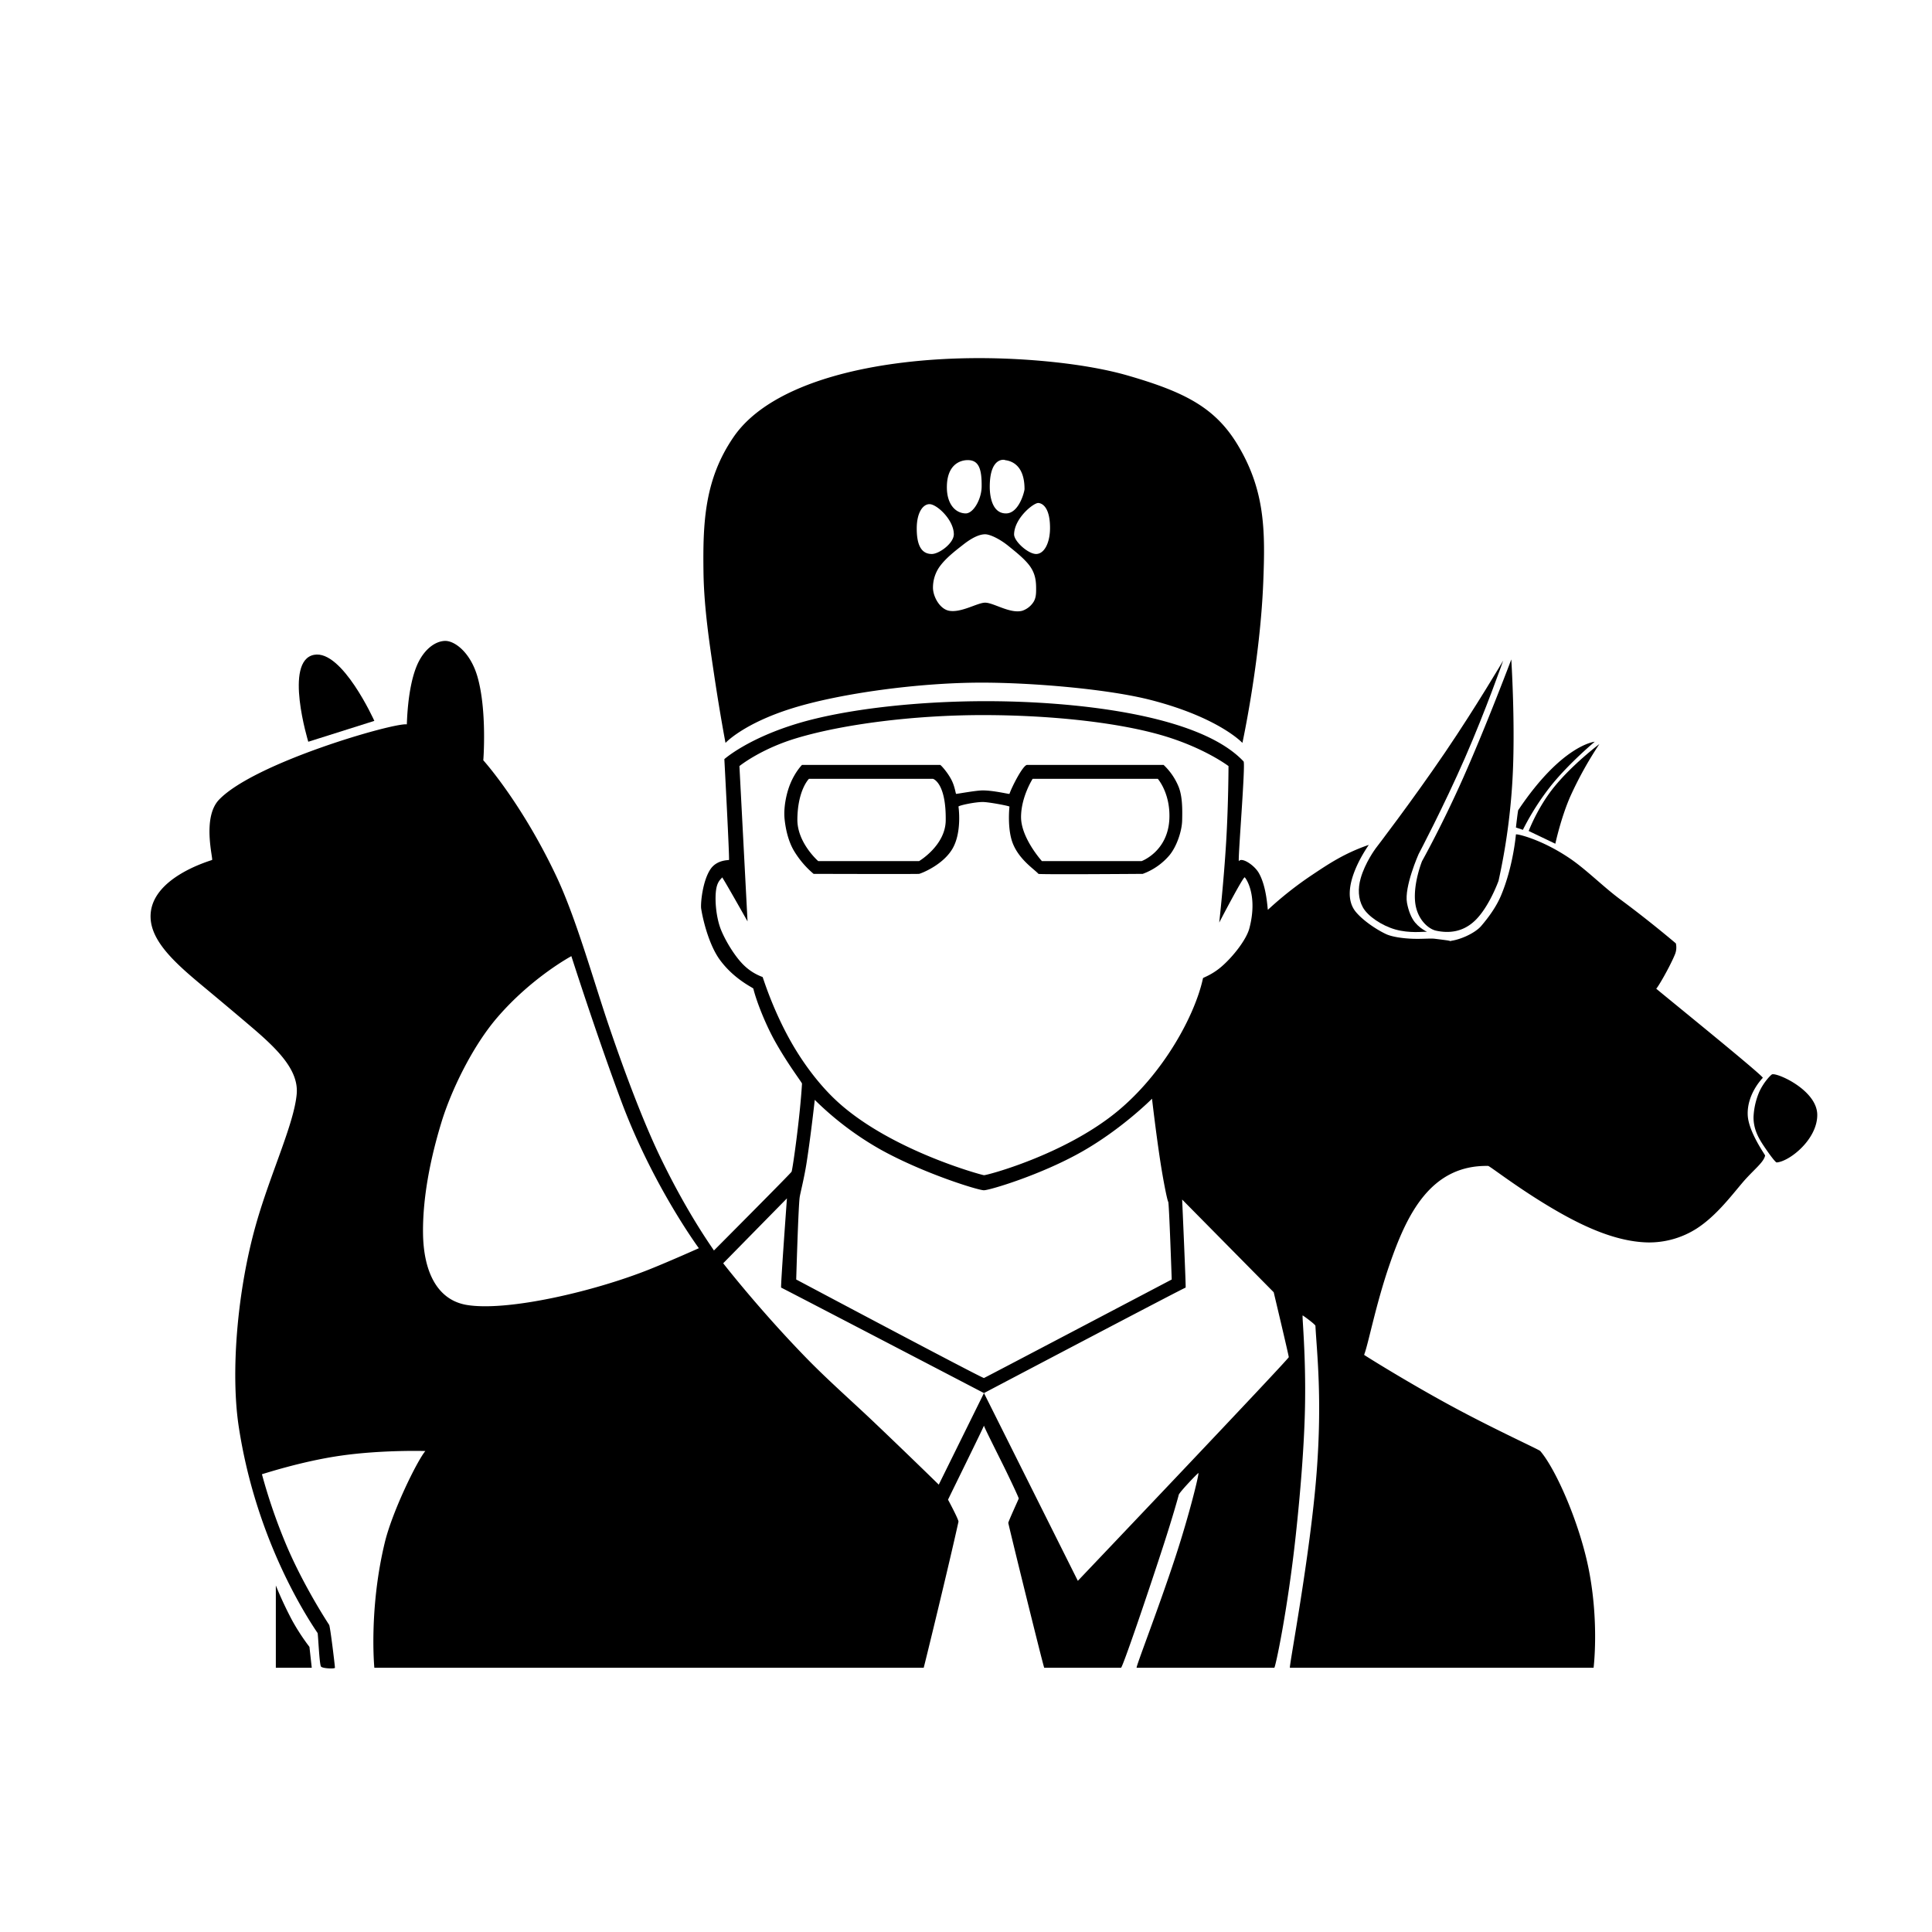 <svg xmlns="http://www.w3.org/2000/svg" width="300" height="300" viewBox="0 0 1667 1667">
 <title>About Us Icon</title>
  <desc>About Us Icon</desc> 
  <path fill="#000000" class="bg-color-primary1" fill-rule="evenodd" d="M845,309c40.959,0,92,4.6,128,15,49.43,14.274,75.63,27.78,95,60,23.74,39.481,23.71,74.44,22,118-2.67,68.232-18,139-18,139s-20.2-21.86-79-37c-36.879-9.5-102.211-15-146-15-53.882,0-121.624,9.186-163,22-42.564,13.181-58,30-58,30s-4.687-24.292-10-60c-3.758-25.257-8.566-56.782-9-87-0.622-43.238.86-80.4,26-117C665.7,329.392,754.793,309,845,309Zm22,88c5.527,0.6,17,4.083,17,25,0,1.895-4.673,21-16,21-13.727,0-14-19.491-14-23C854,391.838,869.047,397.222,867,397Zm-32,0c9.389,0,12.209,7.261,12,23-0.143,10.74-7.183,23.286-14,23-9.381-.393-15.857-8.831-16-22C816.78,400.753,828.546,397,835,397Zm-33,38c6.351,0,21,13.574,21,26,0,7.712-12.649,17-19,17-10.066,0-13-9.574-13-22C791,442.124,796.416,435,802,435Zm94-1c4.618,0.429,10.143,5.726,10,22-0.112,12.7-5.1,22-12,22s-19.129-11.012-19-17C875.3,446.924,892.05,433.633,896,434Zm-46,27c4.26,0,12.764,4.119,20,10,6.091,4.951,14.591,11.571,19,18,4.615,6.729,5,13.282,5,19,0,3.134.069,7.381-2,11a18.559,18.559,0,0,1-10,8c-10.517,2.747-24.7-7-32-7-6.533,0-20.5,8.864-31,7-8.142-1.445-14-12.282-14-20a31.507,31.507,0,0,1,5-17c5.333-7.985,14.337-14.768,21-20C840.535,462.513,846.411,461,850,461Z"/>
  <path fill="#000000" class="bg-color-primary1" fill-rule="evenodd" d="M625,655s20.081-17.936,64-31c39.934-11.879,100.723-19,162-19,70.836,0,182.74,10.184,222,52,1.86,1.978-5.29,87.864-4,86,2.44-3.533,13.05,3.3,17,10,7.12,12.069,7.6,31.87,8,32a306.274,306.274,0,0,1,38-30c14.02-9.341,27.71-18.678,49-26,0.4-.138-27.91,37.931-11,58,6.59,7.82,18.5,15.53,26,19,5.06,2.341,14.4,3.706,23,4,8.06,0.275,15.45-.468,19,0,1.05,0.138,16.68,2.02,13.68,2.02s-1.79-.013-1.68-0.02c9.18-.628,22.64-6.754,28-13,6.28-7.32,12.91-16.365,17-26,10.65-25.08,12.94-52.654,13-53,0.13-.84,22.01,3.892,47,21,14.01,9.594,28.56,24.329,43,35,26.15,19.316,48,38,48,38a15.844,15.844,0,0,1-1,10c-4.81,11.427-15.27,29.262-16,29-0.79-.283,93.19,75.635,92,77-0.48.547-13.71,13.938-13,32,0.57,14.544,15.1,34.494,15,35-1.2,6.21-10.27,12.45-20,24-10.59,12.57-22.9,28.57-39,39a76.141,76.141,0,0,1-43,12c-29.78-.92-60.34-16.5-86-32-27.88-16.84-49.65-33.98-51-34-49.9-.87-70.3,42.42-85,85-11.96,34.63-18.29,68.52-22,78-0.07.19,37.31,23.56,75,44s75.9,37.71,77,39c13.65,15.95,34.21,62.82,42,103,8.84,45.61,4,84,4,84H1113c-1.09,0,17.48-96.59,23-168,4.96-64.16.24-103.62-1-127-0.07-1.33-10.75-9-11-9-0.71,0,2.9,33.36,2,79-0.66,33.79-4.09,74.92-8,111-6.95,64.11-17.56,114-18.5,114H980.75c-1.088,0,18.329-49.6,33.25-95,12.47-37.93,20.91-73,20-73-0.51,0-16.84,16.93-17,19-0.04.55-5.14,18.78-13,43-14.264,43.97-35.463,106-36.75,106H901c-0.531,0-31.022-123.88-31-125,0.026-1.31,8.985-20.67,9-21,0.043-.96-9.206-20.38-14-30-8.892-17.84-16.472-33-16-33,0.454,0-31.154,64.05-31,64,0.028-.01,9.353,17.39,9,19-8.212,37.5-29.849,126-30,126H323s-4.9-50.39,9-108c6.475-26.84,27.794-70.36,35-79,0.015-.02-36.955-1.15-73,4-34.3,4.9-67.745,16.1-68,16a481.155,481.155,0,0,0,21,61c10.257,24.34,25.006,50.48,37,69,0.943,1.46,5.046,35.68,5,37-0.036,1.04-10.549.71-12-1-1.487-1.75-2.491-28.25-3-29-12.079-17.83-53.648-83.77-68-178-7.063-46.37-1.479-117.07,15-175,12.429-43.69,32.7-86.248,35-112,1.784-19.973-15.229-37.545-38-57-13.655-11.667-29.838-25.213-44-37-22.192-18.47-42.592-36.808-44-57-2.481-35.589,52.471-50.519,53-51,1.043-.948-8.8-36.559,6-52,30.636-31.97,150.55-66.529,162-65,0.2,0.026.253-28.945,8-49,5.924-15.336,16.3-22.793,25-23,8.189-.2,21.907,9.767,28,31,8.338,29.055,5.054,72.126,5,72s32.9,36.34,63,100c17.117,36.206,32.128,90.238,45.442,129.395C538.825,924.755,554.943,967.866,570,999c24.793,51.26,46.411,80.05,46,80-0.059-.01,66.332-66.57,67-68,0.885-1.89,7.266-46.626,9-76,0.053-.9-11.639-15.811-23-36-8.274-14.7-16.116-34.377-19-46-0.2-.817-16.64-7.987-29-25-8.726-12.011-14.14-32.264-16-44-0.626-3.949,1.071-23.665,8-34,5.579-8.321,15.7-7.7,16-8C629.59,741.4,625,655,625,655Zm13,6s18-14.641,49-24c40.57-12.248,102.058-20,161-20,55.2,0,113,5.66,153,17,37.52,10.637,59,27,59,27s-0.06,32.27-2,65c-2.06,34.712-6,70-6,70s20.78-39.979,22-39c1.09,0.874,11.5,15.6,4,44-2.57,9.713-13.96,24.326-24,33-8.4,7.263-15.88,9.438-16,10-6.8,31.837-33.94,82.039-74,115-45.572,37.5-112.852,55.23-115,55-2.354-.26-81.093-21.576-127-64-15.661-14.472-29.737-33.678-40-52-16-28.568-23.744-54.948-24-55a45.3,45.3,0,0,1-16-10c-7.773-7.413-16.2-21.424-20-31-4.2-10.576-5.477-26.194-4-35,1.27-7.575,5.08-9.072,5-10-0.109-1.265,22,38,22,38Zm65,288a268.179,268.179,0,0,0,57,43c36.788,20.39,84.131,35.11,89,35,5.314-.12,49.185-13.34,84-33,35.036-19.783,61-46,61-46s3.235,28.186,7,53c2.76,18.16,6.15,34.74,7,36,0.75,1.11,3,67,3,67s-161.474,84.92-162,85c-1.612.25-162-85-162-85s1.809-62.85,3-71c0.572-3.92,3.859-16.18,6-30C699.776,978.62,703,949,703,949Zm-24,85s-5.612,76.74-5,77c2.332,1,175,91,175,91l-39,79s-24.193-23.71-56-54c-18.056-17.19-39.573-36.08-58-55-41.049-42.15-72-82-72-82Zm170,168s173.77-91.5,174-91c0.42,0.89-3-76-3-76l79,80s13.08,54.89,13,56c-0.13,1.79-182,193-182,193ZM493,825s21.457,67.19,43,125c27.329,73.33,67,127,67,127s-24.227,10.86-42,18c-47.832,19.22-122.858,36.68-158,31-25.9-4.19-37.628-28.96-38-62-0.339-30.09,6.082-63.63,16-96,8.122-26.508,26.225-64.665,48-90C458.9,843.219,493,825,493,825Z"/>
  <path fill="#000000" class="bg-color-primary1" fill-rule="evenodd" d="M1529,927c4.48-1.605,39,13.737,39,35s-23.98,40.16-35,41c-1.03.08-6.15-6.748-11-14-4.66-6.957-9-14.59-9-25a61.931,61.931,0,0,1,5-22C1522.09,933.138,1528.18,927.3,1529,927Z"/>
  <path fill="#000000" class="bg-color-primary1" fill-rule="evenodd" d="M1380,642a320.352,320.352,0,0,0-25,45c-8.19,18.542-13,41-13,41l-23-11s7.75-20.479,22-38C1357.13,659.165,1380,642,1380,642Z"/>
  <path fill="#000000" class="bg-color-primary1" fill-rule="evenodd" d="M1376,640s-21.21,17.644-37,37a222.51,222.51,0,0,0-25,39l-6-2s1.65-14.473,2-15C1347.93,642.361,1376,640,1376,640Z"/>
  <path fill="#000000" class="bg-color-primary1" fill-rule="evenodd" d="M1304,569s3.68,57.417,1,104a546.826,546.826,0,0,1-12,87s-7.95,22.212-20,34c-10.92,10.68-23.44,11.311-34,9-6.58-1.44-16.56-9.925-18-25-1.56-16.424,6-35,6-35s17.51-31.222,36-73C1282.96,624.905,1304,569,1304,569Z"/>
  <path fill="#000000" class="bg-color-primary1" fill-rule="evenodd" d="M1297,570s-14.79,42.333-33,84c-18.29,41.833-40,83-40,83s-12.53,28.213-10,42c1.26,6.863,3.74,13.122,7,17,5.87,6.987,12.77,8.509,9,8-1.88-.254-13.64,1.467-26-2-11.62-3.258-23.79-11.466-28-19-4.22-7.563-4.38-16.461-2-25,3.83-13.749,13-26,13-26s31.71-41.33,60-83C1273.66,609.741,1297,570,1297,570Z"/>
  <path fill="#000000" class="bg-color-primary1" fill-rule="evenodd" d="M692,660H811.208c0.562,0,6.4,6.36,9.792,13,2.979,5.825,3.568,12.04,4,12,2.332-.214,17.28-3,23-3,9.369,0,22.879,3.354,23,3,2.165-6.349,11.752-25,15.208-25H1004a53.751,53.751,0,0,1,13,19c3.2,8.115,3.26,18.707,3,29-0.23,9.114-4.66,22.374-11,30a54.993,54.993,0,0,1-23,16s-89.412.682-90,0c-3.291-3.814-16.3-11.925-22-26-5.071-12.513-3.083-31.313-3-32,0.073-.6-17.959-4-23-4-7.238,0-21.257,3.1-21,4,0.124,0.435,3.088,21.819-5,36-8.274,14.508-27.621,21.818-29,22-2.054.271-91,0-91,0a79.678,79.678,0,0,1-17-20c-4.507-7.7-6.983-17.439-8-27-1.07-10.057,1.433-22.438,5-31C686.325,665.619,692,660,692,660Zm6,12H805s11.438,3.073,11,36c-0.287,21.568-23,35-23,35H706s-18.179-15.781-18-36C688.225,681.577,698,672,698,672Zm193,0H999s10.76,12.208,10,34c-1,28.694-24,37-24,37H899s-18-19.9-18-38C881,687.618,891,672,891,672Z"/>
  <path fill="#000000" class="bg-color-primary1" fill-rule="evenodd" d="M271,565c24.282-4.6,52,57,52,57l-57,18S244.57,570.007,271,565Z"/>
  <path fill="#000000" class="bg-color-primary1" fill-rule="evenodd" d="M238,1368a324.94,324.94,0,0,0,14,30,185.575,185.575,0,0,0,15,23l2,18H238v-71Z"/>
</svg>
